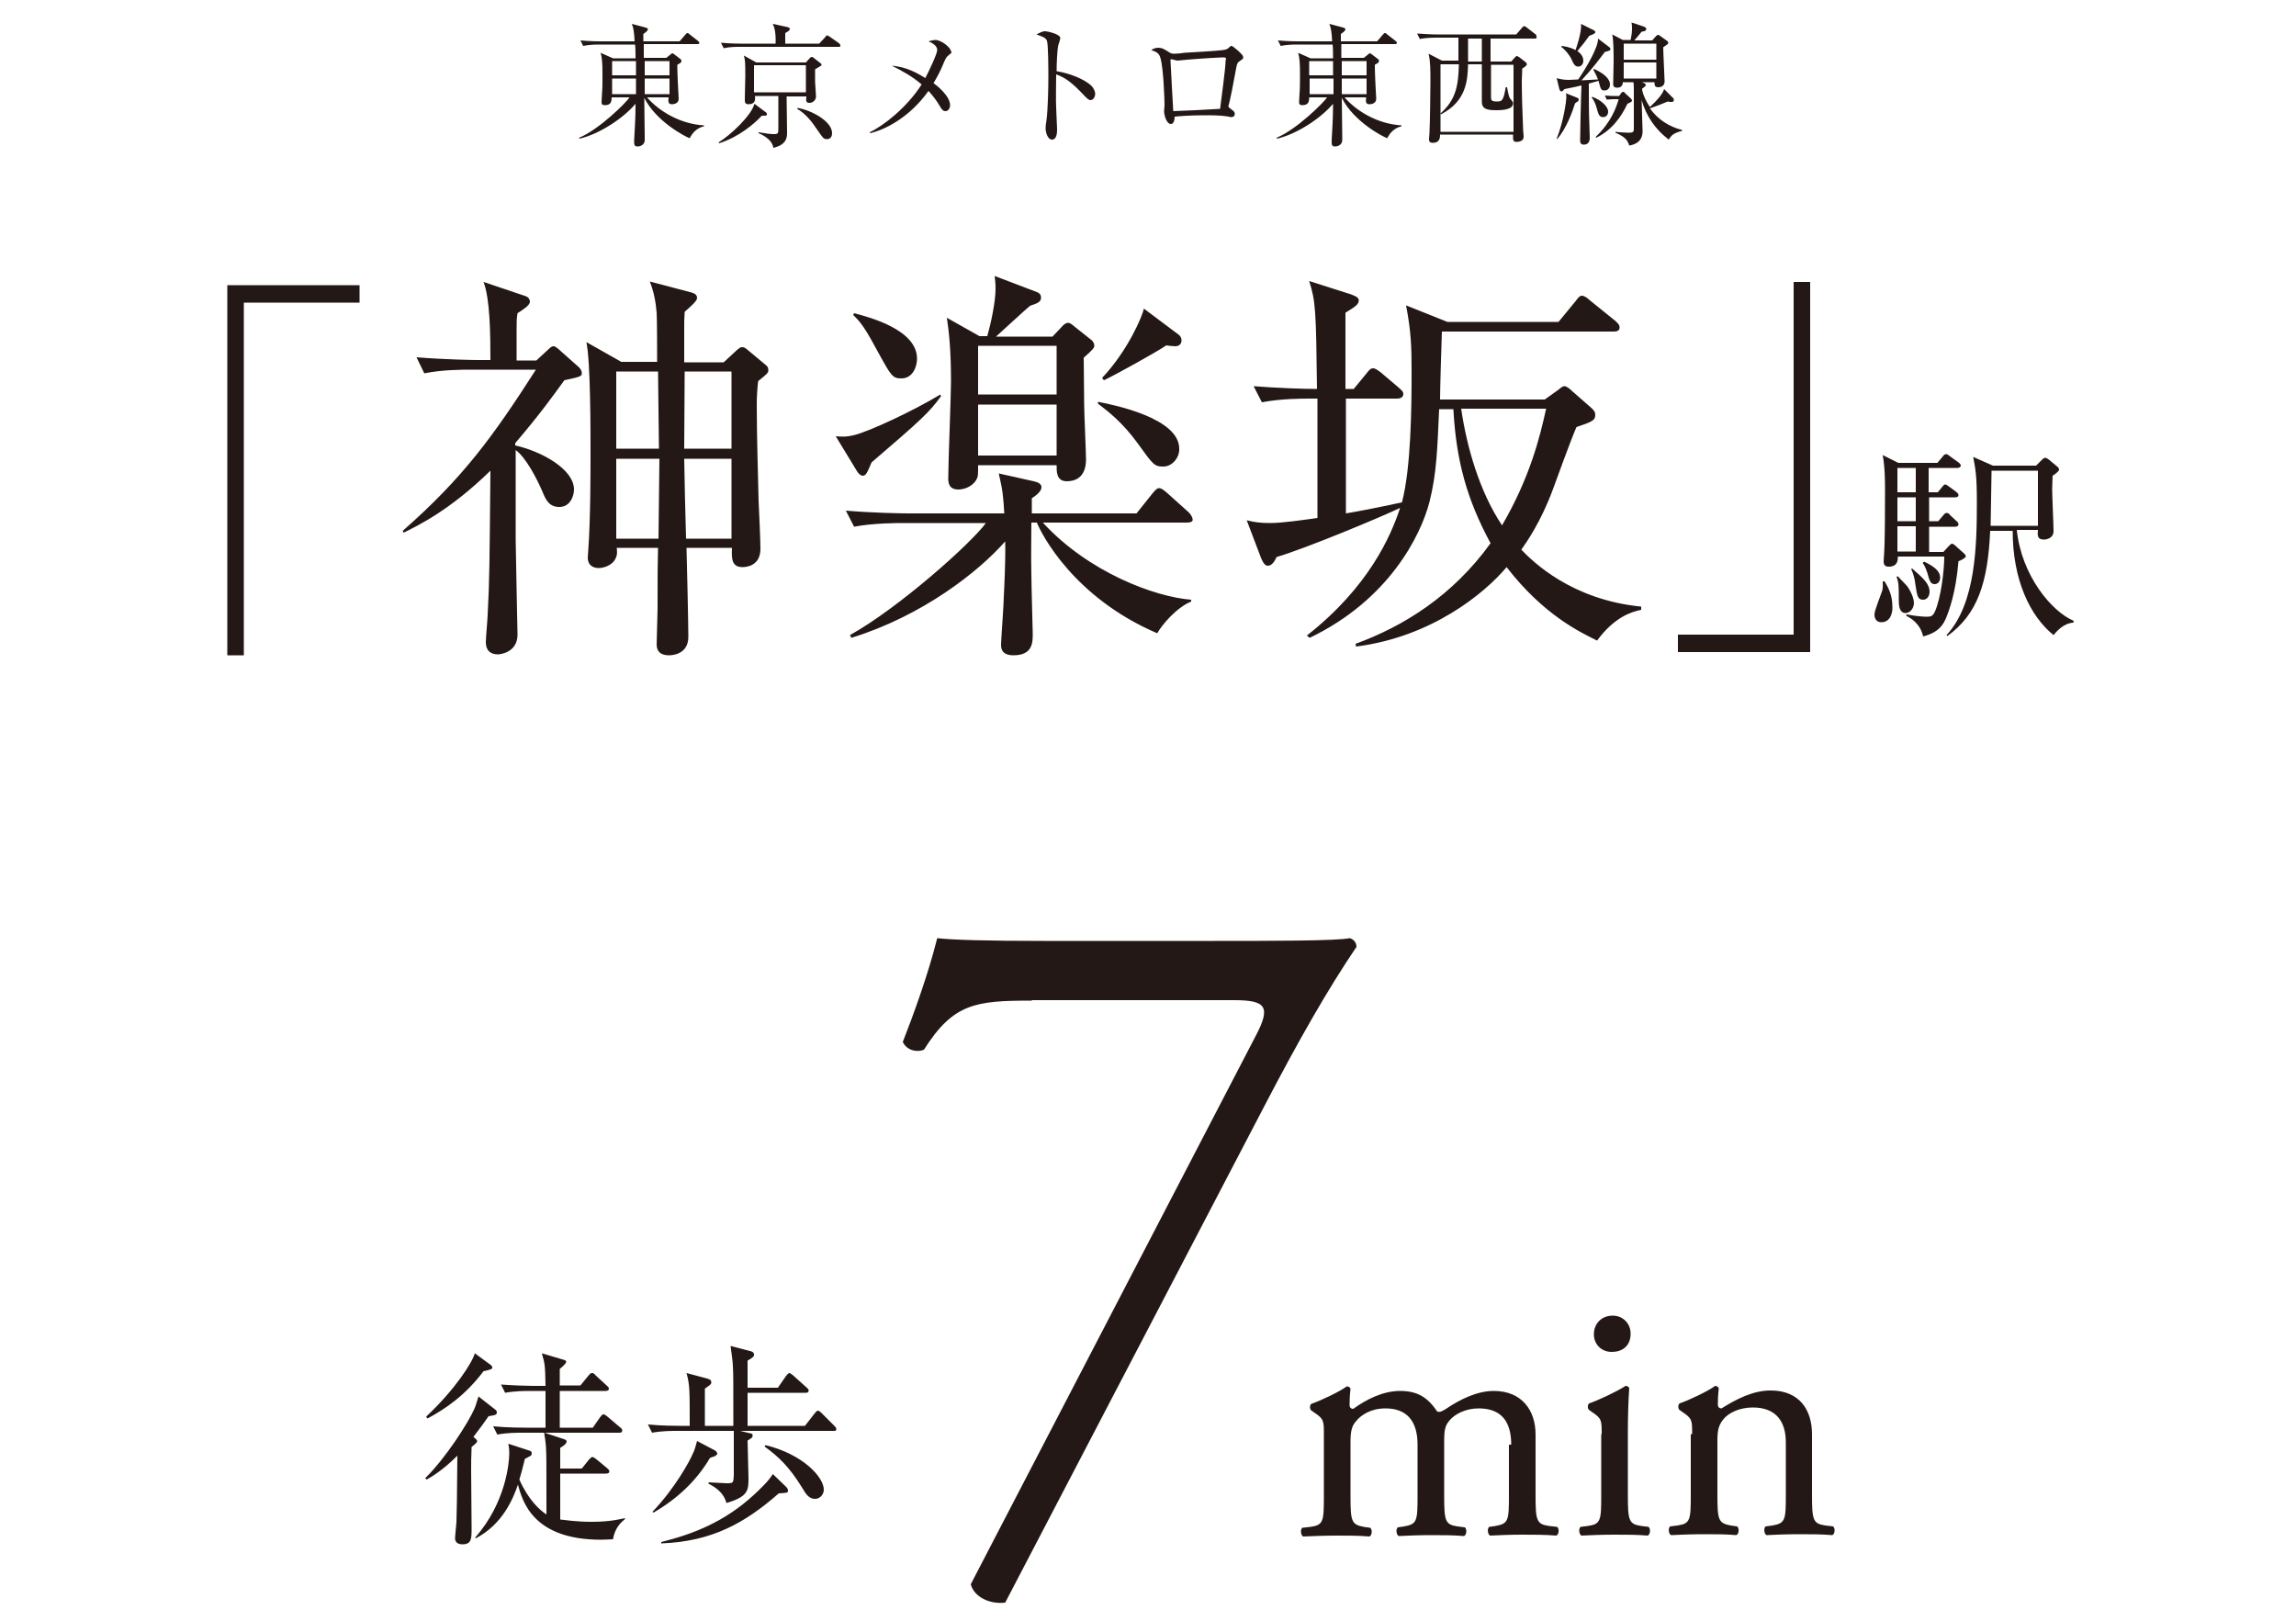 <svg xmlns="http://www.w3.org/2000/svg" viewBox="0 0 500 353"><path d="M53.1 65.9v76.8h-3.6V62.1h28.8v3.8H53.1zm69.8 16.9c-2.1 2.9-5.3 7.4-10.7 13.7v.5c5.8 1.3 12.8 5.2 12.8 9.6 0 1.2-.7 3.8-3.2 3.8-2.3 0-3-1.7-3.7-3.4-1.2-2.8-3.6-7.4-5.8-9v19.6c0 1.9.4 20 .4 20.6 0 3.8-3.6 4.3-4.3 4.3-1.2 0-2.6-.5-2.6-2.7 0-1 .4-5.2.4-6 .4-7.6.4-10.4.6-31.3-8.9 8.7-15.9 12-18.9 13.5l-.2-.4c13.2-11.6 19.7-20.6 29-35.1h-13.9c-2.2 0-6.5 0-10.4.8l-1.7-3.5c6 .5 12.4.6 13.5.6h2.6c0-5.8-.1-13.4-1.5-17l9.2 3.1c.8.3.9 1 .9 1.2 0 .8-1.6 1.8-2.7 2.5-.2 1.3-.2 1.6-.2 3.8v6.5h4.3l2.6-2.4c.5-.5.8-.7 1.1-.7.4 0 .6.2 1.1.6l4.5 4c.3.3.6.8.6 1.2 0 .7 0 .8-3.8 1.6zm42.2.2c-.2 1.8-.3 3.4-.3 5.1 0 7.4.3 15.9.4 21 .1 1.7.4 8.9.4 10.4 0 3.7-3 4-3.9 4-2.4 0-2.4-1.9-2.3-4.2h-9.9c.1 3.5.4 16.5.4 19.4 0 4-3.9 4-4.2 4-2.3 0-2.7-1.3-2.7-2.4 0-1.2.2-6.6.2-7.8 0-8.3 0-8.4.1-13.2h-9c.1.8.2 1.6-.4 2.6-.7 1.2-2.4 1.8-3.5 1.8-1 0-2.4-.4-2.4-2.3 0-.6.1-1 .1-1.5.5-6.8.5-17.3.5-21 0-5.5 0-20.1-.9-24.4l7.6 4.3h7.8c0-1.7 0-9.1-.1-10.7-.2-2.3-.6-4.6-1.5-6.8l9.1 2.4c.7.2 1.2.5 1.2 1.2s-1.6 2-2.7 3c-.1 1.5-.1 1.8-.1 4.7v6.3h8.6l2.8-2.6c.6-.5.8-.7 1.2-.7.4 0 .6.1 1.1.5l4.2 3.5c.3.3.4.5.4.9.1.6-.1.8-2.2 2.5zm-21.8-2.1h-9.1v16.8h9.3l-.2-16.8zm-9.1 19v17.4h9.2c0-2.5.2-14.6.2-17.4h-9.4zm25.1-19h-10.2l-.1 16.8h10.3V80.9zm0 19H149c0 1.6.3 14.6.4 17.4h9.9V99.9zm30.5.8c-.9 2.1-1.2 2.9-1.9 2.9-.5 0-1.1-.6-1.4-1.2L182 95c1.2.1 2.3.2 4.2-.3 3.1-.8 12.3-5 18.6-8.8l.1.4c-2.5 3.5-4.5 5.3-15.1 14.4zm68.7 13.1h-31.4c10 10.9 24.5 16.2 32.3 16.8v.4c-3.2 1.3-6.3 5-7.4 6.9-18.2-7.8-25.2-21.6-26.2-24.1h-1.2c0 4.3-.1 7 0 11.2 0 2.1.3 12.6.3 13 0 1.9 0 4.7-4.2 4.7-2.7 0-2.7-1.7-2.7-2.3 0-1.1.6-8.9.6-10.5.1-2.1.4-7.8.3-12-5.8 6.6-18 16.2-33.5 21l-.3-.6c10.6-5.9 26.3-19.9 29.6-24.4h-18.3c-.8 0-6.3 0-10.4.8l-1.8-3.5c5.9.5 12.1.6 13.6.6h20.9c-.2-3.4-.3-4.9-1.2-8.7l7.6 1.7c1 .2 1.7.6 1.7 1.3s-.7 1.5-2.1 2.4v3.3h22.8l3.6-4.5c.5-.6.9-1 1.3-1 .5 0 1 .4 1.6.9l4.9 4.4c.4.4.8 1.1.8 1.4.2.6-.5.8-1.2.8zm-62.2-31.4c-1.9 0-2.2-.5-4.8-5.2-3-5.6-4-7-5.7-8.6l.2-.4c3.4.9 13.7 3.6 13.7 9.9 0 1.7-.9 4.3-3.4 4.3zm39.7-4.5c0 1.8.1 8.3.1 10.2s.4 10.3.4 12c0 1.5-.4 4.7-4.2 4.7-2.3 0-2.2-2.2-2.2-3.5H213c0 2.2 0 2.5-.4 3.2-1 1.7-3 2.1-3.9 2.1-2.2 0-2.2-1.7-2.2-2.5 0-3.3.6-18 .6-21 0-6.6-.4-10.6-.9-13.9l7.1 4h1.7c.8-2.8 1.8-7.5 1.8-10.3 0-1.2-.1-2.1-.2-2.8l9.2 3.5c.5.2.9.5.9 1.2 0 .9-.6 1.2-2.4 1.8-1.2 1-6.4 5.8-7.4 6.7h12.3l1.9-2c.5-.6 1-1 1.5-1 .4 0 .8.3 1.5.9l3.4 2.7c.6.4.8 1 .8 1.3.1.5-.4 1-2.3 2.7zm-5.9-2.6H213v10.6h17.1V75.3zm0 12.8H213v11.1h17.1V88.1zm23.2 13.5c-1.9 0-2.2-.4-5.5-5-3.4-4.7-6.6-7.1-8.7-8.7v-.4c3.7.7 17.7 3.6 17.7 10.2.1 1.8-1.4 3.9-3.5 3.9zm2.6-26.2c-.2 0-1.6-.1-1.9-.2-2 1.4-11.6 6.7-13.6 7.6l-.4-.5c5.6-5.9 8.8-13.5 9.1-15.1l7.6 5.7c.4.3.6.8.6 1.2 0 .8-.5 1.3-1.4 1.3zm91.9 64.1c-3.6-1.8-11.6-5.5-19.7-16-4.8 5.7-16.3 15.2-32.8 17.3l-.1-.6c10.4-3.8 21.1-10.4 29.4-21.9-5.2-9.6-7.5-18.1-8.1-29.2h-3.1c-.4 8.6-.5 13.8-2.1 20.2-1.9 7.3-8.8 21.3-26.1 29.6l-.6-.5c13.5-10.6 18.3-21.7 20.3-27.8-3.9 1.9-20.7 8.9-26.9 10.7-.4.9-1 1.9-1.9 1.9-.5 0-1-.4-1.6-2l-3-7.9c1.6.4 2.9.6 5.1.6 2.7 0 7.4-.7 10.3-1.1v-26h-1.7c-1.6 0-6.2 0-10.4.8l-1.8-3.5c5.3.4 10.6.6 13.8.6-.2-17.2-.3-19.1-1.7-23.5l9.1 2.9c.4.2 1.7.5 1.7 1.3 0 .9-.8 1.4-2.9 2.7v16.6h1.8l2.8-3.4c.4-.5.8-1.1 1.4-1.1.5 0 1 .4 1.7.9l4 3.4c.4.4.9.7.9 1.3 0 .8-.8 1-1.3 1h-11.2v25c2.5-.4 8.1-1.5 12.2-2.4 2-7.6 2.1-20.8 2.1-28.3 0-5.7-.1-8.8-1.2-14.6l9 3.6h24.2l3.7-4.5c.6-.8.9-1.2 1.4-1.2s1.2.5 1.6.9l5.7 4.6c.4.4.9.8.9 1.4 0 .8-.7.9-1.3.9H314c-.1 2.4-.4 12.7-.4 14.8h22.8l2.8-2c.7-.5 1-.9 1.5-.9.4 0 1.1.5 1.7 1.1l4 3.5c.6.5 1 1 1 1.6 0 1.2-.5 1.5-4.1 2.7-.7 1.7-1.2 2.8-5.1 13.5-2.7 7.3-5.8 11.6-6.9 13.2 2.5 2.6 10.9 10.9 26.1 12.4v.7c-2 .4-5.8 1.5-9.6 6.7zM318.2 89c1.2 8.3 4 18.1 8.9 25.4 6-10.3 8.2-19 9.6-25.4h-18.5zm47.2 53v-3.8h25.2V61.4h3.6V142h-28.8zm44.3-6.5c-1 0-1.5-.7-1.5-1.7 0-.9 1.5-4.5 1.7-5.2.2-.8.1-1.4.1-2h.4c.8 1.3 1.7 3 1.7 5.4.1 1.2-.3 3.5-2.4 3.5zm16.8-13.3c-.6 7.1-2.1 10.9-2.8 12.6-1 2.3-2.7 3.2-4.9 3.8-.6-2.8-2.8-4.1-3.7-4.5l.1-.3c2.6.5 4.3.5 4.4.5.9 0 1.3-.1 1.8-1.2 1.3-3 2-8.9 2-11.9h-10.1c0 .7 0 2.2-2 2.2-.9 0-1.1-.5-1.1-1.2 0-.3.1-1.4.1-1.6.2-2.9.2-10.8.2-13.9 0-1.6 0-4.9-.5-7.6l3.4 1.7h8.5l1.1-1.3c.3-.4.5-.6.8-.6.3 0 .5.2.9.5l1.8 1.3c.3.2.5.5.5.7 0 .3-.4.5-.7.5H420v5.3h2l.9-1.1c.4-.5.5-.6.7-.6.2 0 .5.2.9.5l1.5 1.1c.2.2.5.4.5.7 0 .4-.4.5-.7.5h-5.7v5.2h2l1.1-1.3c.3-.4.5-.5.7-.5.3 0 .5.1.8.5l1.4 1.3c.3.2.4.5.4.7 0 .3-.3.5-.7.5h-5.7v5.5h3.1l1.2-1.3c.3-.3.5-.5.7-.5.2 0 .5.2.9.6l1.8 1.6c.2.2.3.4.3.6-.2.4-1.2.9-1.6 1zM415 133.5c-1.5 0-1.5-1.9-1.5-2.9 0-2.8 0-3.8-.5-5l.3-.1c.3.4 2 2 2.2 2.4 1.1 1.7 1.3 2.9 1.3 3.5-.1 1.4-1.1 2.1-1.8 2.1zm2.2-31.6h-4v5.3h4v-5.3zm0 6.4h-4v5.2h4v-5.2zm0 6.3h-4v5.5h4v-5.5zm1.6 16c-1.2 0-1.3-.8-1.7-3.4-.1-1-.4-2.2-.9-3.3l.2-.1c2.4 2.1 3.8 3.3 3.8 5.1 0 .7-.4 1.7-1.4 1.7zm2.5-3.4c-.9 0-1.1-.7-1.6-2.5-.4-1.2-.7-1.7-1-2.1l.3-.3c2.1 1 3.5 2 3.5 3.5 0 .7-.4 1.4-1.2 1.4zm30.2 8.4c-2.2.1-3.8 2.1-4.3 2.7-5.1-4.1-8.9-12-8.9-22.7h-4.9c-.5 11.2-2.7 18.1-9.3 22.9l-.2-.2c6.4-6.9 6.6-19.6 6.6-29.1 0-5.6-.3-7.1-.8-9.7l4.3 1.9h9.4l1.3-1.3c.3-.3.5-.4.7-.4.2 0 .4.1.8.4l1.8 1.5c.3.2.4.5.4.7 0 .3-.9 1-1.4 1.3 0 .8-.1 1.6-.1 2.9 0 1.5.3 7.8.3 9.2 0 1.4-1.4 1.8-2.1 1.8-1.5 0-1.4-1-1.3-2.1h-4.6c1 9.9 7.6 17.8 12.4 19.8l-.1.4zm-7.7-33.1h-10.1c0 1.7-.2 10.1-.2 12h10.3v-12zM140.9 21.2c2.6 3 7.2 5.8 12.4 6.1v.2c-1.7.4-2.6 1.6-3.1 2.6-.9-.3-7.3-3.6-9.9-8.8 0 1.3.1 7 .1 8.2v1c0 1-.9 1.4-1.6 1.4-.6 0-.7-.4-.7-.8v-.6c.1-2 .3-4.5.3-7.9-2.7 3.2-7.9 6.6-12.2 7.6l-.1-.2c4.4-1.8 10.4-7.8 11-8.8h-3.9c0 1-.2 1.7-1.5 1.7-.6 0-.7-.3-.7-.6s.1-1.7.1-2c.1-1 .1-2.5.1-4.1 0-2.6-.1-3.6-.4-4.7l2.7 1.2h4.9c0-.7 0-2.3-.1-3h-7.9c-.5 0-2 0-3.4.3l-.6-1.2c2.1.2 4 .2 4.4.2h7.4c-.1-1.8-.2-2.8-.6-3.8l3 .8c.3.1.5.2.5.4 0 .3-.7.8-1 1V9h7.9l1.2-1.4c.2-.2.3-.4.5-.4s.3.1.5.3l1.8 1.4c.2.2.3.3.3.4 0 .3-.3.3-.4.3h-11.7v3h4.9l1-.8c.1-.1.2-.2.3-.2.1 0 .3.1.4.2l1.3 1c.2.1.3.3.3.5 0 .3-.2.4-.9.8 0 .6 0 1.5.1 3.6 0 .4.2 3.5.2 3.8 0 .9-.8 1.2-1.5 1.2-.8 0-.8-.6-.7-1.5h-4.7zm-7.6-7.9v3.1h5.2v-3.1h-5.2zm5.2 7.2v-3.4h-5.2v3.4h5.2zm7.3 0v-3.4h-5.4v3.4h5.4zm0-4.1v-3.1h-5.4v3.1h5.4zm20.1 8.8c-1.6 1.7-4.9 4.6-9.3 6l-.1-.2c2.6-1.6 7.1-5.8 7.8-8.4l2.4 1.8c.2.1.3.3.3.4.1.4-.2.4-1.1.4zm16.8-15H161c-.7 0-2.1 0-3.4.3l-.6-1.2c2 .2 4 .2 4.4.2h7.5c.1-2.5-.3-3.6-.6-4.3l3.2.7c.2.1.5.1.5.4 0 .3-.3.5-1 .9v2.3h7.4l1.3-1.4c.2-.3.3-.4.4-.4.1 0 .3.1.6.3l2 1.4c.1.1.3.3.3.5.1.3-.2.3-.3.3zm-5.2 4.9v2.7c0 .5.2 2.7.2 3.2 0 .9-.8 1.4-1.4 1.4-.8 0-.8-.4-.7-1.4h-4.3c0 1.2.1 6.7.1 7.8 0 1 0 2.7-3 3.4-.2-1.9-2.7-3-3.2-3.2v-.2c1.8.3 2.5.4 3.4.4.9 0 .9-.2.9-1.4v-6.9h-5.1c.1.8.1 1.8-1.4 1.8-.6 0-.8-.3-.8-.8v-.6c0-.9.1-3.6.1-4.6 0-3.1 0-3.4-.3-4.6l2.7 1.5h10.8l.9-1c.1-.1.2-.2.4-.2.1 0 .3.1.4.2l1.4 1.1c.3.2.3.3.3.5-.3.3-.5.3-1.4.9zm-2-.9h-11.3v5.9h11.3v-5.9zm4.6 16.1c-.8 0-.9-.3-2.1-2-1.2-1.8-2.5-3.5-4.4-4.6l.1-.2c3 .5 7.5 2.9 7.5 5.5 0 .5-.2 1.3-1.1 1.3zm26.4-18.2c-.4.3-.6.7-.9 1.4-.9 2.2-1.5 3.2-2.3 4.6.7.5 3.6 2.8 3.6 4.8 0 .5-.3 1.3-1 1.3-.5 0-.8-.3-1.3-1.2-.7-1.2-1.5-2.2-2.4-3.2-4.3 6-9.7 8.5-12.7 9.2l-.1-.2c3-1.4 8.1-5.4 11.3-10.4-1.9-1.7-4.3-3-6.5-4.1 2 .2 4.2.7 7.3 2.7.7-1.3 2.6-5.3 2.6-6.1 0-1-1.2-1.6-1.9-1.9.4-.1 1-.3 1.5-.3 1.3 0 3.4 1.7 3.4 2.5.3.2.1.3-.6.9zm31 9.7c-.4 0-.8-.4-1.3-.9-2.7-2.9-4.2-4-6.2-4.7 0 1.1-.1 6.2 0 7.2 0 .8.2 4.1.2 4.7 0 .6 0 2.3-1.1 2.3-1 0-1.4-1.7-1.4-2.4 0-.4 0-.7.2-1.9.3-2.3.4-6.9.4-9.3 0-1.2 0-7-.3-7.9-.2-.6-.8-.9-2.3-1.4.6-.3 1.3-.7 1.9-.7.4 0 3.3.6 3.3 1.5 0 .2-.3 1.2-.4 1.4-.3 1.1-.4 4.4-.4 5.8 3 .5 5.9 1.7 7.5 3.1.5.5.9 1.2.9 1.9-.1 1-.7 1.3-1 1.3zm32.6-8.6c-.7.5-.7.5-1.1 2.7-.4 2.3-1 5.3-1.4 6.9 0 .1-.1.2-.1.3 0 .2.1.3.5.6.7.5.9.7.9 1.1 0 .7-.7.7-.8.7-.1 0-.3 0-.5-.1-1.4-.2-2-.3-5.1-.3-3.5 0-5.6.2-6.7.3 0 .5-.1 1.6-.8 1.6-1 0-1.5-2-1.5-2.8 0-.2.1-1.1.1-1.3 0-.8-.2-8-.9-10.3-.3-1-.8-1.3-2-1.7.3-.2.8-.5 1.5-.5.8 0 1.2.2 2.6 1.1.4.2.7.2.9.2.3 0 1.8-.1 2.1-.2 1.4-.1 7.3-.4 8.5-.6.9-.1 1.1-.3 1.5-.7.2-.2.3-.2.4-.2.3 0 2.5 1.9 2.5 2.3.1.5-.1.6-.6.9zm-3.6-.7c-.8 0-4.5.2-8 .5-.3 0-1.7.2-2.1.2-.2 0-1.1-.3-1.4-.3-.1 0-.1 0-.1.3 0 .5.6 10.9.6 11 .9 0 9-.4 10.2-.5.1-1 1.2-8.8 1.2-10.5.2-.4.1-.7-.4-.7zm26.3 8.7c2.6 3 7.2 5.8 12.4 6.1v.2c-1.7.4-2.6 1.6-3.1 2.6-.9-.3-7.3-3.6-9.9-8.8 0 1.3.1 7 .1 8.2v1c0 1-.9 1.4-1.6 1.4-.6 0-.7-.4-.7-.8v-.6c.1-2 .3-4.5.3-7.9-2.7 3.2-7.9 6.6-12.2 7.6l-.1-.2c4.4-1.8 10.4-7.8 11-8.8h-3.9c0 1-.2 1.7-1.5 1.7-.6 0-.7-.3-.7-.6s.1-1.7.1-2c.1-1 .1-2.5.1-4.1 0-2.6-.1-3.6-.4-4.7l2.7 1.2h4.9c0-.7 0-2.3-.1-3h-7.9c-.5 0-2 0-3.4.3l-.6-1.2c2.1.2 4 .2 4.4.2h7.4c-.1-1.8-.2-2.8-.6-3.8l3 .8c.3.1.5.2.5.4 0 .3-.7.8-1 1V9h7.9l1.2-1.4c.2-.2.3-.4.5-.4s.3.1.5.3l1.8 1.4c.2.2.3.3.3.4 0 .3-.3.3-.4.3h-11.7v3h4.9l1-.8c.1-.1.2-.2.3-.2.1 0 .3.1.4.2l1.3 1c.2.1.3.3.3.5 0 .3-.2.4-.9.8 0 .6 0 1.5.1 3.6 0 .4.2 3.5.2 3.8 0 .9-.8 1.2-1.5 1.2-.8 0-.8-.6-.7-1.5h-4.7zm-7.7-7.9v3.1h5.2v-3.1h-5.2zm5.3 7.2v-3.4h-5.2v3.4h5.2zm7.2 0v-3.4h-5.4v3.4h5.4zm0-4.1v-3.1h-5.4v3.1h5.4zm36.6-8h-9.6v5h4.5l.8-.9c.2-.2.3-.3.4-.3.1 0 .3.1.6.3l1.3 1c.2.2.3.3.3.5 0 .3-.6.7-1 .9 0 1-.1 1.7-.1 2.8 0 2.5.1 6.2.3 10.8 0 .1.1 1 .1 1.1 0 .3 0 .7-.4 1-.5.3-1 .3-1.1.3-.9 0-.8-.5-.8-1.6h-15.9c0 .6 0 1.8-1.6 1.8-.8 0-.8-.5-.8-.8 0-.1.1-1.2.1-1.4.1-2.1.2-8.6.2-11 0-2.9 0-4.5-.4-6.2l2.9 1.5h3.6v-5h-5c-.2 0-2.1 0-3.4.3l-.6-1.2c1.5.1 3 .2 4.4.2h17.2l1.2-1.4c.2-.2.3-.4.5-.4s.3.1.6.3l1.8 1.4c.2.1.3.3.3.5.1.5-.1.5-.4.5zm-4.6 5.7h-4.9v7c0 .6 0 1 1.2 1 1.1 0 1.5 0 2-3.1h.3c.2 1.2.4 2.2.7 2.5.5.6.6.7.6 1 0 1.5-2.8 1.5-3.6 1.5-2 0-3.2-.2-3.2-1.9V14h-3c-.1 3.4-.3 8-5.9 10.9l-.1-.2c3.4-3 3.9-6.2 4-10.7h-4v14.7h15.9V14.1zm-6.9-5.7h-3v5h3v-5zM339 30.2c1.6-4 2.1-8.5 2.1-8.9 0-.3 0-.7-.1-1l2.5 1c.1.1.3.1.3.4 0 .3-.1.3-.8.8-.6 1.9-1.9 5.5-3.9 7.8l-.1-.1zm11.5-19.9c.1.1.2.2.2.4 0 .3-.3.4-1.2.6-1 1.3-2.5 3.4-5.1 6.2.1 0 2.1-.1 3.6-.2-.2-.5-.5-1.2-1-2.1l.1-.2c1.6.7 3.5 1.9 3.5 3.4 0 .7-.4 1.3-1.2 1.3-.7 0-.8-.2-1.3-2.1-.4.1-.9.3-2.1.6 0 4 0 6 .1 8.5 0 .5.1 2.7.1 3.2 0 .4 0 1.6-1.3 1.6-.8 0-.8-.7-.8-.9 0-1.3.2-10.1.3-12-.7.2-1.7.4-3.7.8-.4.4-.4.5-.7.5-.2 0-.3-.2-.4-.4L339 17c.6.2 1.4.4 2.7.4.2 0 1.7-.1 2-.1 1.9-2.8 4.4-7.1 4.3-8.9l2.5 1.9zm-10.4-.3c.6.1 1.7.2 3 .9 0 0 1.4-3.8 1.2-5.7l2.8 1.4c.2.1.3.2.3.4 0 .3-.3.4-1.3.8-1 1.4-1.4 1.9-2.6 3.3.4.3 1.3 1 1.3 2.1 0 .8-.5 1.3-1.1 1.3-.7 0-1-.6-1.2-1-.3-.8-1.1-2.2-2.5-3.3l.1-.2zm6.7 11.1c1.9.7 3.4 2.1 3.4 3.2 0 .7-.4 1.2-1.1 1.2-.8 0-1-.5-1.4-2-.2-.8-.6-1.7-1.1-2.3l.2-.1zm4.5.5c-.7 0-1.2.1-1.4.1l-.4-.9c1.1.1 1.9.1 2.2.1h.9l.5-.7c.1-.1.2-.2.4-.2.1 0 .3.1.4.3l1.2 1.1c.1.1.3.3.3.5s-.1.3-1 .7c-1.4 3-3.5 5.8-6.8 7.4l-.1-.2c3.4-3.2 4.5-6.5 5-8.2h-1.2zm6-3.8l.5.2c.2.1.6.2.6.5s-.5.6-.8.8c0 1.1 1.1 3.2 1.7 4 1.6-1.5 2.7-2.7 3.1-3.9l2 2c.1.1.1.2.1.4 0 .1 0 .4-.5.4-.1 0-.5 0-.8-.1-1.4.6-2.5 1-3.9 1.5 1.7 2.4 4.2 4 7 4.7v.2c-2 .5-2.4 1.1-2.9 1.9-2.9-2.2-4.9-5.1-5.9-8.6 0 1.1.2 5.8.2 6.7 0 .7 0 2.7-2.9 3.2-.3-.9-.6-1.8-3-2.8v-.2c.5.1 2.4.2 2.8.2 1.2 0 1.2-.2 1.2-1.1V20c0-1 0-1.6-.1-2.1h-2.3c0 .8-.5 1.2-1.2 1.2-.6 0-.9-.2-.9-.8 0-.4.1-4.2.1-5 0-1.5 0-4.4-.3-5.8l2.3 1.2h1.7c.1-.5.3-1.4.3-2.4 0-.5 0-.8-.1-1.4l2.7.9c.2.1.5.2.5.5 0 .4-.3.5-1 .6-.6.8-1 1.2-1.6 1.9h3.9l.8-.9c.1-.1.3-.3.5-.3s.3.1.4.2l1.4 1c.2.1.4.3.4.5 0 .3-.1.3-1.1 1 0 1.2.3 6.8.3 7.4 0 .9-.6 1.3-1.4 1.3-.8 0-.8-.5-.8-1.1h-3zm-3.7-8.3V13h7.1V9.5h-7.1zm7.1 7.6v-3.5h-7.1v3.5h7.1zm-136 200.8c-12.3 0-17.1.6-23.5 10.7-1.5.6-3.7.2-4.6-1.7 2.2-5.6 5.5-14.6 7.5-22.6 3.5.4 11.2.6 23.3.6h37.1c12.1 0 26.8 0 29.4-.6.9.2 1.5 1 1.5 1.9-6.1 9-12.5 20.1-20.6 35.7L218.9 349c-3.5.4-6.8-1.3-7.5-4l62.1-119.5c3.3-6.3 2.2-7.7-4.8-7.7h-44zm104.4 96.7c0-5.2-2.3-7.9-7.1-7.9-2.9 0-5.3 1.3-6.4 2.7-.9 1.1-1.1 1.9-1.1 4.6v11.7c0 5.5.2 6.3 2.9 6.7l1.6.2c.5.4.4 1.7-.2 1.9-2.3-.2-4.5-.2-7.2-.2-2.8 0-4.8.1-7 .2-.5-.2-.7-1.5-.2-1.9l1.4-.2c2.8-.5 2.9-1.2 2.9-6.7v-11.1c0-5.1-2.3-7.9-7-7.9-3.1 0-5.3 1.4-6.4 2.8-.8.9-1.2 1.9-1.2 4.4v11.9c0 5.5.2 6.2 2.9 6.7l1.4.2c.5.4.4 1.7-.2 1.9-2.1-.2-4.3-.2-7-.2-2.8 0-5.1.1-7.4.2-.5-.2-.7-1.5-.2-1.9l1.8-.2c2.8-.4 2.9-1.2 2.9-6.7v-13.4c0-3 0-3.4-2.1-4.8l-.7-.5c-.3-.3-.3-1.2.1-1.4 1.8-.6 6.1-2.6 7.7-3.8.3 0 .7.2.8.5-.2 1.8-.2 2.9-.2 3.6 0 .5.3.8.8.8 2.9-2.1 6.5-3.9 10.2-3.9 3.8 0 6 1.4 8.1 4.5.7.2 1.2-.2 1.9-.6 3.1-2.1 6.8-3.9 10.4-3.9 6.1 0 9.1 4.2 9.1 9.5v13.2c0 5.5.2 6.3 2.9 6.7l1.8.2c.5.4.4 1.7-.2 1.9-2.5-.2-4.7-.2-7.4-.2-2.8 0-4.8.1-7 .2-.5-.2-.7-1.5-.2-1.9l1.4-.2c2.8-.5 2.9-1.2 2.9-6.7v-11zm19.7-2.3c0-3 0-3.4-2.1-4.8l-.7-.5c-.3-.3-.3-1.2.1-1.4 1.8-.6 6.1-2.6 7.9-3.8.4 0 .7.2.8.5-.2 2.7-.3 6.4-.3 9.5v13.8c0 5.5.2 6.3 2.9 6.7l1.6.2c.5.4.4 1.7-.2 1.9-2.3-.2-4.5-.2-7.2-.2-2.8 0-5.1.1-7.2.2-.5-.2-.7-1.5-.2-1.9l1.6-.2c2.8-.4 2.9-1.2 2.9-6.7v-13.3zm6.3-21.9c0 2.8-1.9 4-4.1 4-2.4 0-3.9-1.8-3.9-3.8 0-2.5 1.8-4.1 4.1-4.1s3.9 1.8 3.9 3.9zm13.4 21.9c0-3 0-3.4-2.1-4.8l-.7-.5c-.3-.3-.3-1.2.1-1.4 1.8-.6 6.1-2.6 7.7-3.8.3 0 .7.2.8.5-.2 1.8-.2 2.9-.2 3.6 0 .5.3.8.8.8 3.2-2 6.8-3.9 10.7-3.9 6.4 0 9 4.4 9 9.5v13.2c0 5.5.2 6.3 2.9 6.7l1.7.2c.5.4.4 1.7-.2 1.9-2.3-.2-4.5-.2-7.2-.2-2.8 0-5.1.1-7.1.2-.5-.2-.7-1.5-.2-1.9l1.5-.2c2.8-.5 2.9-1.2 2.9-6.7v-11.4c0-4.4-2-7.6-7.2-7.6-2.9 0-5.4 1.2-6.5 2.7-1 1.3-1.2 2.4-1.2 4.6v11.7c0 5.5.2 6.2 2.9 6.7l1.4.2c.5.4.4 1.7-.2 1.9-2.1-.2-4.3-.2-7-.2-2.8 0-5.1.1-7.2.2-.5-.2-.7-1.5-.2-1.9l1.6-.2c2.8-.4 2.9-1.2 2.9-6.7v-13.2zm-275.9 9.6c4.4-4.3 9.4-12.1 10.7-15.1.4-.9.5-1.5.9-2.7l3.7 2.9c.2.1.3.4.3.6 0 .6-.7.6-1.8.8-.7 1-1.6 2.3-3.3 4.5.5.5.8.6.8.9 0 .3-.2.5-1.2 1.3-.1 2-.1 3.7-.1 5.1 0 2 .1 10.7.1 12.5 0 2.4 0 3.6-2 3.6-.8 0-1.6-.3-1.6-1.3 0-.6.3-3.2.3-3.7.1-2.8.1-4 .2-14.3-3.3 3.3-5.8 4.7-6.7 5.2l-.3-.3zm.2-13.4c6.4-6 10.1-11.9 10.6-13.8l3.4 2.5c.1.1.4.3.4.5 0 .5-.2.5-1.9.9-4 5.3-8.3 8.2-12.2 10.3l-.3-.4zm36.3 2.4l1.6-2.3c.4-.5.5-.6.7-.6.3 0 .5.2.9.5l2.7 2.3c.3.2.5.4.5.7 0 .5-.4.5-.7.5h-16.2l4.2 1.4c.3.1.6.2.6.5 0 .6-1.1 1.2-1.4 1.4v4.5h4.7l1.6-2c.4-.4.5-.5.7-.5.2 0 .4.1.9.5l2.3 1.9c.2.2.5.4.5.7 0 .4-.4.5-.7.5h-10v10c1 .1 3.5.5 6.8.5 4.2 0 6.3-.6 7.3-.8v.2c-.7.6-2.2 1.8-2.6 4.4-.7 0-1.5.1-2.6.1-14.7 0-17.1-8.2-18.1-12-1.1 3.1-3.3 8.6-9.2 11.7l-.1-.2c6.7-7.6 7.4-16.4 7.4-18.3 0-1-.1-1.6-.2-2.1l4.6 1.5c.3.1.5.2.5.6 0 .2-.1.4-.2.5-.2.1-1.1.6-1.3.7-.5 2.1-.8 3.2-1.2 4.5 2 4.5 4.5 6.7 5.9 7.6 0-12 0-12.7-.1-14.6 0-.5-.3-2.8-.4-3.2h-4.8c-1.1 0-3.3 0-5.4.4l-.9-1.8c3.1.3 6.4.3 7 .3h4.4v-8h-3.5c-.8 0-3.1 0-5.3.4l-.9-1.8c2.8.2 5.6.3 7 .3h2.7c-.1-4.4-.1-4.7-.8-7.1l4.7 1.4c.4.1.6.2.6.5s-1.1 1.3-1.4 1.5v3.6h4.5l1.8-2.2c.3-.3.4-.5.7-.5s.5.1.8.5l2.4 2.2c.2.2.5.4.5.7 0 .4-.4.5-.7.5h-10v8h7.2zm52.4.7h-20.3l1.6.4c1 .2 1.1.2 1.1.6 0 .4-.1.5-1.1 1.1 0 1.3.2 7 .2 8.1 0 2.7 0 4.1-4.8 5.5-.5-1.9-1.9-3.2-3.9-4.2v-.3c.6 0 3.2.2 3.8.2 1.6 0 1.6 0 1.7-1.7v-9.7h-12.4c-1.1 0-3.3 0-5.4.4l-.9-1.8c3.1.3 6.3.3 7 .3h2.1c0-8.1 0-8.9-.7-11.5l4.5 1.2c.7.2.9.4.9.8s-.1.5-1.4 1.4v8.1h6.2c0-10.2 0-11.4-.1-12.9 0-1-.2-2-.5-4.5l4.2 1.1c.5.1.9.3.9.8 0 .3 0 .5-1.4 1.3v5.9h6.6l1.8-2.6c.2-.2.5-.6.7-.6.2 0 .5.3.8.5l2.9 2.6c.3.3.5.4.5.7 0 .5-.4.5-.7.5h-12.6v7.2h12.5l2.1-2.7c.3-.4.5-.6.7-.6.2 0 .5.2.8.5l2.7 2.7c.3.3.5.5.5.7.1.5-.2.5-.6.5zm-25.8 5.5c-.2.1-.7.2-1.1.4-3 5.1-7.3 9-12.3 11.9l-.2-.2c4.9-5.1 8.2-11.2 8.8-12.7.4-.8.6-1.6.9-2.7l3.6 1.9c.4.2.8.4.8 1-.2.1-.3.3-.5.4zm13.9 8.1c-7.3 6.4-14.5 10.5-25.6 10.9v-.3c6.8-1.7 13.7-4.3 20.2-10.3 1.5-1.4 3.1-2.9 4.1-4.5l2.8 2.7c.4.4.5.6.5.9 0 .5-.2.5-2 .6zm7.9 1.2c-1.3 0-2-1-2.8-2.4-2.9-4.7-5.2-6.8-8.2-9l.2-.3c8.2 2 12.7 7 12.7 9.7 0 1-.8 2-1.9 2z" fill="#231815"/></svg>